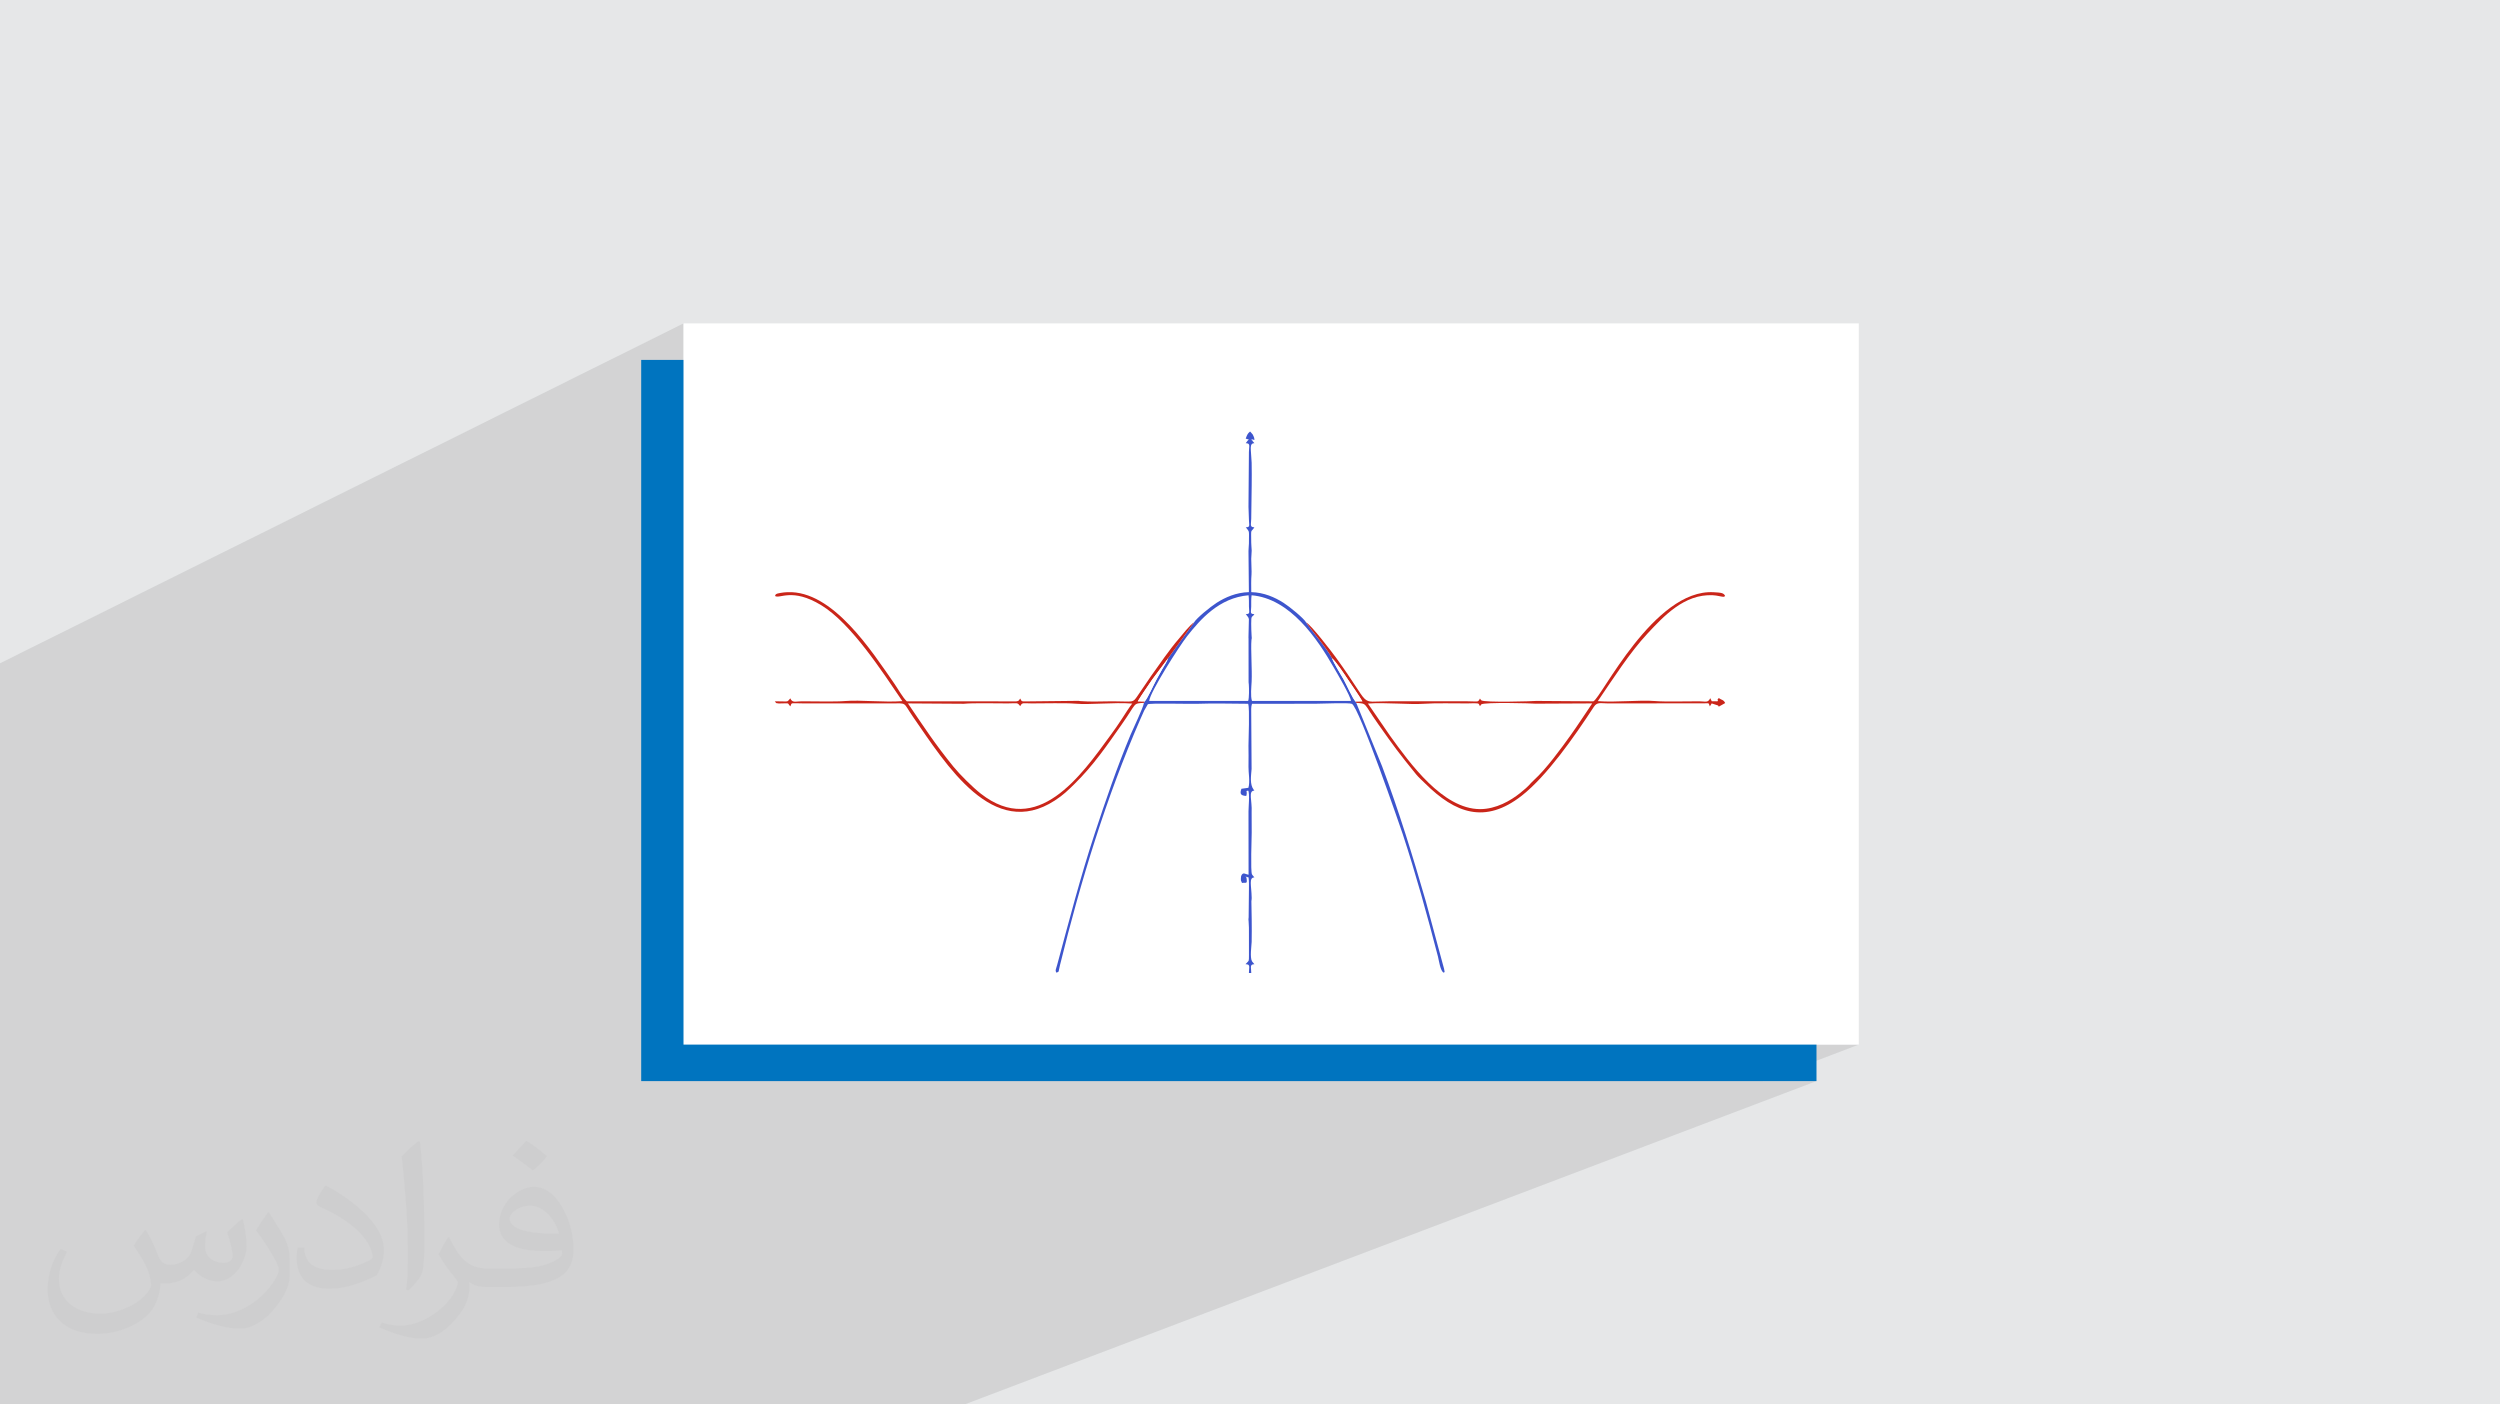 <?xml version="1.0" encoding="UTF-8"?>
<!DOCTYPE svg PUBLIC "-//W3C//DTD SVG 1.0//EN" "http://www.w3.org/TR/2001/REC-SVG-20010904/DTD/svg10.dtd">
<!-- Creator: CorelDRAW -->
<svg xmlns="http://www.w3.org/2000/svg" xml:space="preserve" width="94.192mm" height="52.917mm" version="1.0" style="shape-rendering:geometricPrecision; text-rendering:geometricPrecision; image-rendering:optimizeQuality; fill-rule:evenodd; clip-rule:evenodd"
viewBox="0 0 9404.92 5283.66"
 xmlns:xlink="http://www.w3.org/1999/xlink"
 xmlns:xodm="http://www.corel.com/coreldraw/odm/2003">
 <defs>
  <style type="text/css">
   <![CDATA[
    .fil3 {fill:#0074BF}
    .fil6 {fill:#3D55CD}
    .fil7 {fill:#CA2519}
    .fil5 {fill:white}
    .fil4 {fill:white}
    .fil2 {fill:#373435;fill-opacity:0.031}
    .fil1 {fill:#2B2A29;fill-opacity:0.102}
    .fil0 {fill:#E6E7E8}
   ]]>
  </style>
 </defs>
 <g id="Layer_x0020_1">
  <polygon class="fil0" points="-0,0 9404.92,0 9404.92,5283.66 -0,5283.66 "/>
  <polygon class="fil1" points="-0,4371.71 -0,4365.76 -0,4364.29 -0,4319.44 -0,4309.51 -0,4292.28 -0,4289.36 -0,4286.85 -0,4281.92 -0,4270.93 -0,4268.74 -0,4267.15 -0,4255.8 -0,4243.89 -0,4241.02 -0,4226.1 -0,4225.77 -0,4220.48 -0,4208.43 -0,4195.38 -0,4195.17 -0,4194.05 -0,4176.85 -0,4153.62 -0,4146.48 -0,4113.92 -0,4113.91 -0,4095.19 -0,4084.33 -0,4071.34 -0,4071.12 -0,4045.17 -0,3985.01 -0,3971.19 -0,3951.48 -0,3931.27 -0,3929.56 -0,3922.13 -0,3892.58 -0,3891.64 -0,3869.34 -0,3820.33 -0,3819.39 -0,3795.69 -0,3776.95 -0,3743.32 -0,3739.58 -0,3705.15 -0,2549.76 -0,2495.24 2571.35,1216.57 2571.35,2514.41 4249.96,1737.08 4237.48,1743.26 4225.81,1750.06 4215.05,1757.43 4205.29,1765.3 4196.67,1773.6 4189.27,1782.29 4183.21,1791.3 4178.59,1800.56 4175.54,1810.04 4174.21,1821.72 4176.36,1829.92 4181.58,1835.3 4189.47,1838.54 4199.6,1840.28 4200.44,1840.35 4301.87,1793.58 4315.96,1789.15 4330.36,1786.58 4344.8,1785.98 4358.97,1787.43 4372.55,1791.08 4385.24,1797 4396.74,1805.31 4406.76,1816.09 4414.97,1829.48 4421.07,1845.56 4424.76,1864.44 4425.74,1886.22 4423.7,1911.02 4328.84,1954.34 4337.16,1953.66 4347.28,1953.18 4357.5,1952.97 4367.79,1952.97 4378.06,1953.13 4388.29,1953.38 4398.38,1953.68 4408.31,1953.97 4417.98,1954.18 4427.37,1954.26 4427.44,1965.88 4427.61,1977.01 4427.79,1987.63 4427.89,1997.77 4427.81,2007.42 4427.47,2016.6 4426.78,2025.31 4425.63,2033.56 4423.95,2041.37 4421.65,2048.72 4418.61,2055.64 4414.77,2062.12 4410.02,2068.17 4404.28,2073.81 4397.45,2079.04 4389.44,2083.87 4382.27,2087.36 4243.35,2150.25 4249.93,2152.46 4270.53,2156.61 4285.69,2157.82 4410.76,2101.29 4419.59,2118.37 4425.28,2128.96 4429.09,2136.84 4432.71,2142.45 4437.82,2146.13 4446.13,2148.32 4451.31,2148.74 4612.67,2076.07 4612.69,2121.76 4700.91,2082.13 4699.31,2083.23 4698.25,2084.23 4696.79,2085.24 4612.69,2123.03 4612.71,2157.6 5315.54,1842.48 5318.61,1911.37 5545.19,1908.32 4957.92,2169.21 4958.16,2170.31 4958.65,2177.89 5951.97,1736.85 5938.32,1743.58 5930.87,1748.37 5922.59,1754.76 5913.97,1762.46 5905.45,1771.16 5897.51,1780.56 5890.62,1790.37 5885.25,1800.3 5881.86,1810.04 5880.53,1821.72 5882.67,1829.92 5887.9,1835.3 5895.78,1838.54 5901.71,1839.56 5993.86,1798.82 6001.64,1795.43 6011.05,1792.34 6021.75,1789.75 6033.44,1787.92 6045.76,1787.09 6058.4,1787.48 6071.02,1789.34 6083.3,1792.91 6094.92,1798.4 6105.55,1806.08 6114.84,1816.16 6122.49,1828.89 6128.16,1844.5 6131.53,1863.24 6132.26,1885.33 6130.03,1911.02 6029.73,1954.94 6033.56,1954.47 6043.48,1953.66 6053.6,1953.18 6063.82,1952.97 6074.1,1952.97 6084.39,1953.13 6094.6,1953.38 6104.71,1953.68 6114.62,1953.97 6124.31,1954.18 6133.68,1954.26 6133.75,1965.88 6133.92,1977.01 6134.1,1987.63 6134.2,1997.77 6134.12,2007.42 6133.78,2016.6 6133.09,2025.31 6131.95,2033.56 6130.27,2041.37 6127.96,2048.72 6124.93,2055.64 6121.08,2062.12 6116.34,2068.17 6110.6,2073.81 6103.77,2079.04 6095.76,2083.87 6088.58,2087.36 5946.3,2149.13 5956.25,2152.46 5976.86,2156.61 5987.49,2157.46 6117.08,2101.29 6125.92,2118.37 6131.14,2127.83 6133.97,2134.14 6135.33,2138.05 6136.12,2140.3 6137.24,2141.61 6139.6,2142.71 6144.1,2144.33 6151.66,2147.21 6153.27,2147.65 6318.98,2076.07 6319,2119.44 6400.28,2084.41 6396.44,2087.14 6395.47,2089.17 6395.27,2090.42 6319.01,2123.27 6319.02,2156 6415.07,2114.7 6431.69,2112.72 6451.58,2115.56 6460.37,2118.42 6467.88,2122.24 6474.21,2126.93 6479.45,2132.45 6483.71,2138.72 6487.08,2145.68 6489.66,2153.26 6491.53,2161.39 6492.8,2170.01 6493.58,2179.05 6493.95,2188.46 6494.01,2198.14 6493.86,2208.06 6493.59,2218.13 6493.31,2228.3 6493.1,2238.48 6492.68,2258.84 6492.05,2277.05 6491.33,2293.23 6490.62,2307.47 6490.05,2319.86 6489.73,2330.51 6489.76,2339.52 6490.27,2346.98 6491.36,2353 6493.14,2357.67 6495.74,2361.1 6499.24,2363.38 6503.78,2364.61 6509.48,2364.9 6516.42,2364.34 6522.73,2363.34 6533.56,2358.76 6539.44,2356.34 6522.99,2363.3 6524.74,2363.02 5954.36,2604.3 6575.59,2604.3 4961.52,3276.95 4961.44,3279.71 4961.22,3286.73 5356.19,3122.22 5359.16,3191.13 5456.23,3189.8 5914.09,3000.33 5914.06,3061.53 6041.88,3008.81 6027,3016.45 6013.81,3025.82 6002.61,3036.89 5914.06,3073.39 5914.04,3115.43 6045.74,3061.3 6054.7,3058.19 6064.54,3056.06 6075.29,3054.94 6086.99,3054.84 6097.85,3055.73 6107.85,3057.62 6117.04,3060.47 6125.43,3064.24 6133.06,3068.91 6139.98,3074.47 6146.21,3080.86 6151.78,3088.05 6156.73,3096.03 6161.08,3104.77 6164.88,3114.22 6168.15,3124.37 6170.93,3135.17 6173.24,3146.62 6175.14,3158.66 6176.64,3171.27 6177.78,3184.43 6178.59,3198.1 6179.1,3212.26 6179.34,3226.86 6179.36,3241.89 6179.19,3257.32 6178.85,3273.11 6178.38,3289.23 6177.81,3305.67 6177.17,3322.37 6176.5,3339.31 6175.83,3356.48 6175.19,3373.82 6174.62,3391.33 6174.14,3408.96 6173.8,3426.68 6249.32,3427.9 4995.48,3929.71 6992.76,3929.71 6632.49,4067.1 6833.57,4067.1 3628.21,5283.66 3442.39,5283.66 1612.46,5283.66 1542.66,5283.66 1382.5,5283.66 1319.1,5283.66 661.21,5283.66 639,5283.66 550.02,5283.66 536.1,5283.66 525,5283.66 506.27,5283.66 468.66,5283.66 396.45,5283.66 314.2,5283.66 303.12,5283.66 234.19,5283.66 166.66,5283.66 146.23,5283.66 73.07,5283.66 10.68,5283.66 -0,5283.66 -0,5184.15 -0,5123 -0,5122.61 -0,5122.54 -0,5115.47 -0,5107.05 -0,5089.72 -0,5083.86 -0,5068.43 -0,5061.17 -0,5048.96 -0,5024.55 -0,5020.39 -0,5010.37 -0,5006.47 -0,4971.88 -0,4962.09 -0,4906.1 -0,4887.53 -0,4873.52 -0,4845.74 -0,4842.5 -0,4829.61 -0,4805.68 -0,4804.72 -0,4771.71 -0,4770.66 -0,4752.83 -0,4730.41 -0,4730.09 -0,4633.66 -0,4619.1 -0,4595.44 -0,4588.95 -0,4560.23 -0,4542.1 -0,4539.36 -0,4491.67 -0,4487.75 -0,4468.43 -0,4448.51 -0,4428.43 -0,4419 -0,4415.67 -0,4407.28 -0,4404.56 -0,4393.48 -0,4388.57 -0,4380.19 -0,4379.61 "/>
  <path class="fil2" d="M548.54 4627.69c17.95,27.21 29.6,53.36 40.96,82.43 8.45,16.91 12.93,48.09 52.57,48.09 11.61,0 28.28,-3.42 43.06,-11.61 16.63,-8.73 29.32,-21.94 35.94,-42l15.85 -53.36 38.57 -19.02 2.64 2.64c-5.27,20.09 -6.59,39.36 -6.59,54.43 0,44.63 38.57,61.56 69.22,61.56 17.95,0 34.09,-8.73 34.09,-25.11 0,-21.13 -8.98,-57.06 -20.62,-89.29 17.95,-17.95 35.94,-35.94 56.53,-50.47l3.17 1.6c8.98,38.04 14,75.56 14,100.66 0,24.57 -10.83,51.79 -19.81,69.49 -18.49,34.87 -51.25,62.62 -90.87,62.62 -30.1,0 -63.65,-15.07 -86.66,-43.06l-1.32 0c-21.66,26.96 -55.22,51.25 -108.86,51.25l-16.63 0c-2.64,35.41 -10.29,60.49 -21.94,82.95 -31.95,62.34 -126.81,106.47 -216.1,106.47 -124.17,0 -186.51,-71.59 -186.51,-166.96 0,-58.91 19.27,-113.6 48.88,-152.42l24.29 10.04c-18.49,35.41 -30.91,68.68 -30.91,101.45 0,89.29 72.66,131.83 156.4,131.83 77.68,0 173.83,-49.41 191.28,-106.72 -6.59,-62.62 -30.1,-91.93 -66.04,-148.99 10.83,-19.02 24.83,-38.04 42.28,-58.38l3.17 0 0 0 0 0 -0.02 -0.09zm1432.13 -336.04c26.15,16.39 51.79,35.66 76.87,57.85 -14,19.81 -31.45,37.79 -53.11,53.64 -25.11,-20.34 -50.19,-37.79 -75.84,-56.27 17.42,-19.55 34.62,-38.29 52.04,-55.22l0 0 0 0 0 0 0 0 0 0 0.03 0zm13.47 244.11c-42.28,0 -76.87,27.75 -76.87,48.34 0,44.13 84.53,57.85 185.72,57.31 -12.68,-51.79 -57.06,-105.68 -108.86,-105.68l0.01 0.03zm-94.86 236.19c54.96,0 103.04,-1.6 139.74,-10.83 40.96,-10.29 75.56,-30.91 75.56,-45.17 0,-3.7 0,-8.19 -1.32,-11.89 -22.98,2.11 -49.41,2.11 -72.38,2.11 -74.49,0 -131.55,-16.91 -154.02,-58.66 -5.55,-11.61 -9.51,-24.57 -9.51,-39.36 0,-40.43 17.42,-79.79 48.09,-107 25.61,-22.45 53.89,-36.44 82.67,-36.44 52.04,0 93.51,41.75 122.57,107.54 15.85,35.94 26.68,77.4 26.68,129.72 0,34.87 -9.51,64.19 -31.17,85.85 -40.43,39.11 -114.92,53.89 -229.04,53.89l-51.79 0 0 0 -13.47 0c-28.28,0 -48.62,-5.02 -64.72,-17.42l-2.64 0c0.79,6.59 1.32,12.93 1.32,19.02 0,25.61 -8.45,58.38 -25.61,84.53 -50.72,75.3 -105.68,108.04 -153.24,108.04 -48.09,0 -107,-18.49 -160.11,-42.54l9.51 -18.49c17.17,7.13 40.96,11.89 73.7,11.89 85.85,0 198.66,-82.43 212.66,-163 -3.17,-6.59 -8.98,-15.32 -17.17,-24.57 -25.11,-29.85 -40.96,-54.68 -55.75,-80.83 12.68,-25.11 24.29,-45.17 35.13,-63.4l4.49 -0.53c36.72,74.77 69.99,117.55 144.23,117.55l11.61 0 0 0 53.89 0 0 0 0 0 0 0 0 0 0 0 0.09 0.01zm-371.98 79c6.34,-34.34 6.87,-72.91 6.87,-108.86l0 -53.36c0,-99.6 -12.68,-244.36 -22.98,-338.68 17.95,-19.27 43.06,-42 62.87,-57.31l5.81 1.6c13.47,118.62 16.63,256 16.63,383.06 0,33.3 -1.32,65.79 -4.49,89.55 -1.85,30.1 -19.27,52.83 -56.53,87.7l-8.19 -3.7zm-382.8 -157.19c1.85,46.77 24.83,83.49 105.15,83.49 49.93,0 92.19,-12.93 138.96,-35.13 8.45,-3.7 12.93,-8.73 12.93,-12.93 0,-29.32 -22.45,-68.15 -60.23,-103.55 -36.72,-33.3 -85.34,-62.62 -130.76,-82.18 -15.6,-6.59 -20.62,-13.47 -20.62,-20.09 0,-13.47 17.95,-41.75 32.77,-62.09l5.02 -0.53c52.04,27.21 110.17,67.64 153.24,112.53 39.11,41.47 63.4,83.49 63.4,129.19 0,33.81 -10.29,65.51 -26.96,95.11 -57.06,28.79 -117.83,50.72 -178.06,50.72 -73.17,0 -123.1,-34.34 -123.1,-114.92 0,-8.73 0,-22.19 3.17,-39.64l25.11 0 0 0 0 0 0 0 0 0 0 0 -0.02 0zm-132.37 -132.9l45.45 73.45c16.63,27.21 32.23,56.81 32.23,103.55l0 59.7c0,48.34 -30.91,100.13 -80.83,151.38 -39.11,34.62 -73.7,49.41 -105.68,49.41 -47.55,0 -101.98,-14.79 -164.85,-41.75l7.13 -18.49c19.81,5.27 42.79,9.77 71.06,9.77 90.36,-0.53 182.8,-66.57 225.08,-147.15 5.02,-9.26 6.87,-17.95 6.87,-24.04 0,-9.26 -5.02,-19.55 -8.98,-28.79 -22.98,-43.31 -48.62,-82.95 -76.87,-119.68 14.79,-23.25 29.6,-45.7 45.7,-67.9l3.7 0.53 0 0 0 0 0 0 0 0 0 0 -0.02 0.01z"/>
  <rect class="fil3" x="2412.15" y="1353.96" width="4421.42" height="2713.14"/>
  <rect class="fil4" x="2571.34" y="1216.57" width="4421.42" height="2713.14"/>
  <g id="_1945123552288">
   <path class="fil5" d="M3833.85 2704.9l-2.52 -24.21 23.2 0.68 -2.22 23.61c-0.6,-0.74 -1.3,-1.78 -1.59,-2.38l-3.23 -8.27c-3.68,-8.49 1.39,-3.68 -5.95,-8.65 -4.26,9.41 -0.85,11.04 -7.71,19.21zm-418.24 -58.71c61.65,90.5 100.83,151.4 171.33,238.18 23.81,29.32 73.01,78.1 102.94,101.48 213.28,166.55 376.85,-67.68 488.27,-220.54 14.37,-19.71 29.41,-40.66 42.65,-61.45 9.55,-14.98 30.18,-47.18 38.66,-57.06 -69.31,-5.34 -157.64,5.24 -214.54,0.38 -39.04,-3.34 -117.27,-0.74 -163.92,-1 -33.89,-0.19 -35.18,-4.39 -43.03,10.48 -11.44,-15.3 -9.38,-10.59 -46.64,-10.48 -43.67,0.14 -131.3,-2.21 -165.46,1.42l-210.26 -1.41z"/>
   <path class="fil5" d="M5556.52 2705.19l-2.01 -24.29 23.3 -0.09c-1.28,8.09 -0.89,5.13 -0.93,13.17l-2.15 11.13c-6.54,-9.93 -3.1,-9.77 -7.18,-19.4 -7.36,5.1 -1.86,0.28 -5.67,8.64l-3.7 8.41c-0.23,-0.55 -1.2,1.7 -1.67,2.44zm-327.62 62.18c74.86,103.67 198.45,275.98 338.66,276.52 60.92,0.23 115.91,-32.33 150.08,-59.63 41.57,-33.22 32.14,-30.6 53.8,-50.26 44.7,-40.58 101.06,-117.52 137.09,-167.91 27.83,-38.93 54.27,-80.07 81.4,-119.9l-212.6 1.04c-11.9,-1.34 -193.53,-6.19 -204.85,2.68l-4.91 6.76c-6.09,-11.54 -2.55,-10.11 -17.62,-10.92 -7.93,-0.42 -20.45,0.42 -29.02,0.45 -48.51,0.14 -119.73,-1.8 -163.24,1.33 -54.71,3.93 -145.82,-5.78 -211.6,-0.72l82.81 120.57z"/>
   <path class="fil5" d="M4719.01 2310.32c-8.55,13.97 -12.41,1.65 -11.99,35.63 0.2,15.9 0.33,30.04 1.44,45.55 1.48,20.51 0.75,1.37 -0.55,16.52 -2.86,33.45 2.8,110.62 0.75,155.51 -0.95,20.9 -4.95,55.22 1.28,73.33l372.38 0.06c-1.87,-18.87 -52.01,-103.62 -64.25,-125.02 -62.35,-109.02 -164.69,-260.41 -309.6,-272.54 -1.96,14.3 -1.17,27.94 -1.39,42.41 -0.32,21.95 -6.03,28.15 11.94,28.55z"/>
   <path class="fil5" d="M4662.55 2339.46c-2.79,-9.52 -3.67,-14.1 -0.19,-25.51 0.26,-0.87 1.38,-1.33 1.61,-3.15 0.24,-1.9 1.24,-2.13 1.9,-3.17 19.74,-2.2 18.76,14.94 15.18,30.66 -13.46,4.22 -3.66,3.43 -18.49,1.16zm-34.23 -32.72c24.75,-3.54 22.11,16.79 17.01,35.51 -12.29,-1.05 -20.2,2.11 -22.75,-13.84 -1.85,-11.61 2.35,-17.24 5.73,-21.67zm-305.09 330.19l372.38 -0.06c3.87,-11.26 3.4,-46.34 2.47,-61.05 -0.22,-3.4 -0.8,-7.27 -0.96,-9.47l-0.16 -164.02c-0.06,-0.86 -0.17,-1.83 -0.19,-2.68 -0.03,-0.83 -0.06,-1.8 -0.05,-2.64l1.56 -67.85c-0.96,-4.79 -2.11,-6.02 -2.94,-7.44 -0.53,-0.92 -1.17,-1.62 -1.78,-2.52l-7.04 -8.9c17.97,-0.4 12.27,-6.6 11.94,-28.55 -0.22,-14.47 0.57,-28.11 -1.39,-42.41 -111.03,9.3 -181.97,91.64 -230.99,153.69 -29.34,37.12 -139.92,210.68 -142.85,243.87z"/>
   <path class="fil6" d="M5018.05 2511.91c12.24,21.4 62.39,106.15 64.25,125.02l-372.38 -0.06c-6.23,-18.11 -2.23,-52.43 -1.28,-73.33 2.05,-44.89 -3.6,-122.07 -0.75,-155.51 1.3,-15.16 2.03,3.98 0.55,-16.52 -1.11,-15.51 -1.24,-29.66 -1.44,-45.55 -0.42,-33.98 3.44,-21.66 11.99,-35.63 -17.97,-0.4 -12.26,-6.6 -11.94,-28.55 0.22,-14.47 -0.57,-28.11 1.39,-42.41 144.91,12.13 247.26,163.51 309.6,272.54zm-694.82 125.02c2.94,-33.19 113.52,-206.75 142.85,-243.87 49.02,-62.05 119.96,-144.39 230.99,-153.69 1.96,14.3 1.17,27.94 1.39,42.41 0.33,21.95 6.03,28.15 -11.94,28.55l7.04 8.9c0.61,0.9 1.25,1.6 1.78,2.52 0.83,1.42 1.98,2.65 2.94,7.44l-1.56 67.85c-0.01,0.84 0.02,1.81 0.05,2.64 0.02,0.85 0.13,1.82 0.19,2.68l0.16 164.02c0.16,2.2 0.74,6.06 0.96,9.47 0.94,14.71 1.41,49.78 -2.47,61.05l-372.38 0.06zm168.59 -295.31l-97 134.12c-4.9,13.49 -15.31,28.97 -22.81,42.01 -8.39,14.6 -13.61,24.65 -21.72,39.25 -10.58,19.05 -33,70.08 -44.02,81.84l-2.9 5.23c-1.1,15.49 -40.83,97.29 -50.48,120.45 -50.82,121.99 -93.03,245.18 -134.65,371.3 -53.69,162.73 -96.56,328.65 -141.22,494 -4.69,17.35 -8.29,20.59 -2.72,29.36 11.69,-4.79 6.52,-0.71 13.47,-28.9 77.98,-316.17 173.39,-630.27 303.39,-927.52 4.91,-11.24 8.11,-18.77 13.31,-29.75l13.41 -23.31c1.16,-5.31 157.72,-0.97 187.57,-2.09 61.48,-2.29 128.16,-0.19 190.14,0.01 6.25,18.2 1.08,134.38 1.07,157.94 -0.01,20.16 0.94,52.32 0.09,79.27 -0.63,19.63 6.64,55.81 -0.36,78.79l-26.18 3.67c-6.86,18.7 -3.1,25.76 18.16,26.99 6.05,-20.27 -5.48,-17.9 7.2,-20.13 6.6,8.79 0.93,67.91 1.2,78.79l0.28 237.57c-12.56,-1.34 -20.94,-12.37 -28.02,5.14 -0.9,2.23 -1.31,15.75 -0.37,17.45 7.33,13.27 -3.23,6.88 19.71,7.72 1.66,-5.25 2.81,0.02 1.62,-12.57 -0.86,-9.13 -0.12,-6.2 -4.48,-10.57l11.51 3.04c2.13,15.16 1.45,31.22 1.39,46.75l-1.07 102.98c-0.94,11.29 -0.97,5.76 -0.06,16.61 1.27,15.02 1.27,30.17 1.14,45.53l0.07 79c0.47,28.35 -2.03,23.03 -4.94,27.12l-4.94 5.56c-0.53,-0.73 -2.02,1.86 -2.83,2.97 19.86,0.42 12.54,10.34 12.54,33.15l8.86 0c0,-21.46 -7.09,-32.71 11.81,-33.15l-7.24 -8.53c-0.62,-0.9 -1.26,-1.6 -1.8,-2.52 -8.29,-14.21 -1.92,-57.51 -1.27,-72.75 0.78,-18.04 0.2,-66.03 0.13,-84.61l-1.16 -68c0.11,-1.38 0.95,-8.55 0.95,-8.58l0.15 -5.24c-0.91,-46.48 -11.51,-75.83 10.23,-76.32l-5.03 -5.93c-0.71,-0.93 -1.46,-1.71 -2.15,-2.72 -0.62,-0.9 -1.26,-1.6 -1.8,-2.52 -6.2,-10.64 -1.16,-141.83 -1.19,-157.34l-0.26 -76.61c2.56,-43.79 -14.18,-80.87 10.42,-81.43 -0.7,-1.14 -1.84,-2.2 -2.55,-3.13 -15.71,-20.45 -9.78,-53.32 -8.01,-78.04l-1.33 -205.86c0,-13.41 -1.18,-27.95 2.81,-39.51l236.66 -0.14c25.99,-0.17 126.94,-4.58 139.06,0.27 26.97,10.79 186.24,474.75 190.8,488.57 49.69,150.67 92.97,307.81 133.16,462.54 3.26,12.51 8.79,55.07 21.6,60.32 3.34,-5.25 5.11,5.55 1.26,-15.06 -0.6,-3.19 -3.62,-13.03 -4.73,-17.19l-63.36 -234.57c-49.56,-171.97 -101.99,-342.25 -164.91,-509.53l-97.3 -238.75 -2.91 -5.23c-11.02,-11.75 -33.44,-62.78 -44.02,-81.84 -12.37,-22.28 -37.04,-60.69 -44.52,-81.26 -15.98,-32.76 -76.44,-103.31 -97,-134.12 -9.29,-16.05 -61.42,-58.81 -85.49,-74.1 -32.14,-20.41 -73.23,-38.79 -120.98,-39.98 -0.09,-22.23 -0.89,-44.98 0.95,-66.9 1.01,-11.95 -1.1,-36.83 -1.07,-58.58l1.63 -29.06c0.03,-0.84 0.06,-1.81 0.06,-2.65 -0.04,-5.48 -1.64,-18.54 -1.7,-29.05 -0.37,-57.49 -2.51,-35.39 11.9,-57.52 -18.53,-0.43 -12.12,-10.7 -11.89,-32.23l1.72 -125.92c0.07,-18.57 0.65,-66.56 -0.13,-84.6 -2.28,-53.07 -9.96,-73.07 10.3,-73.85l-11.69 -13.55c36.35,-9.46 -15.87,13.24 11.85,-3.58 -2.15,-5.7 -3.65,-10.95 -6.83,-16.15l-9.57 -10.61c-10.14,7.92 -12.01,15.09 -16.41,26.76l11.85 3.58c-1.29,1.36 -4.47,3.84 -4.75,4.16l-6.94 9.39c18.88,0.72 12.11,10.34 11.87,33.03l-1.64 207.25c0.02,0.86 0.1,1.82 0.15,2.71 0.77,14.42 1.32,29.38 1.56,45.06 0.32,21.53 5.94,28.14 -11.94,28.56 0.72,1.11 1.89,2.13 2.61,3.02 0.67,0.85 1.66,1.9 2.43,2.92 6.77,8.93 7.05,8.94 7.14,22.43 0.06,10.54 -0.09,22.19 -0.26,32.79 -0.18,11.19 -1.89,20.76 -1.65,28.07l1.51 154.54c-47.75,1.19 -88.8,19.53 -120.98,39.98 -24.14,15.35 -76.08,57.84 -85.49,74.1z"/>
   <path class="fil7" d="M3415.61 2646.19l210.26 1.41c34.16,-3.62 121.79,-1.28 165.46,-1.42 37.26,-0.11 35.2,-4.81 46.64,10.48 7.86,-14.88 9.15,-10.67 43.03,-10.48 46.65,0.26 124.88,-2.35 163.92,1 56.89,4.86 145.23,-5.72 214.54,-0.38 -8.48,9.89 -29.12,42.09 -38.66,57.06 -13.24,20.79 -28.28,41.74 -42.65,61.45 -111.42,152.86 -274.99,387.08 -488.27,220.54 -29.93,-23.37 -79.13,-72.16 -102.94,-101.48 -70.5,-86.78 -109.68,-147.68 -171.33,-238.18zm887.78 -2.14l2.9 -5.23 -25.93 -0.55c16.65,-27.56 36.98,-56.02 54.57,-82.25l59.91 -80.3 97 -134.12c-13.59,7.11 -46.27,48.82 -57.89,62.29 -18.91,21.95 -34.82,43.41 -53.32,68.72 -34.82,47.61 -66.31,93.17 -100.26,143.77 -20.25,30.18 -16.08,21.89 -94.32,21.89 -37.72,0 -84.71,2.45 -121.25,-0.7 -12.92,-1.11 0.3,-1.02 -11.38,-0.97l-194.31 2.09c-16.45,-0.19 -14.6,1.49 -21.14,-10.89 -5.21,6.96 -3.89,9.27 -14.57,10.75l-411.96 -0.19c-15.12,-13.68 -33.94,-47.86 -46.88,-66.42 -84.74,-121.56 -231.4,-351.41 -402.3,-344.21 -8.8,0.37 -17.51,1.29 -26.19,2.81 -18.99,3.32 -17.61,4.78 -20.4,11.58 17.57,12.08 64.28,-32 173.7,34.61 113.38,69.03 230.95,251.77 305.29,360.92 -69.29,5.34 -157.71,-5.21 -214.67,-0.41 -38.77,3.27 -117.49,0.86 -163.77,1.04 -23.09,0.09 -35.76,7.15 -43.06,-11.14 -15.22,15.94 -0.69,11.13 -58.24,11.13 7.63,9.49 0.8,5.71 15.09,8.2 1.3,0.23 16.02,-0.35 18.42,-0.42 22.87,-0.61 13.41,-0.59 24.73,11.27 6.46,-16.2 -0.36,-11.19 50.25,-11.13l193.63 -0.1c44.24,-0.28 88.65,0.12 132.92,0.1 65.26,-0.04 45.02,-6.77 84.27,49.88 125.78,181.55 301.61,466.82 534.16,315.29 32.12,-20.93 49.12,-37.85 74.07,-62.36 71.4,-70.11 120.93,-143.22 177.79,-224.18 58.46,-83.23 40.28,-77.55 83.14,-80.78z"/>
   <path class="fil7" d="M5146.08 2646.8c65.78,-5.06 156.89,4.65 211.6,0.72 43.51,-3.13 114.74,-1.19 163.24,-1.33 8.57,-0.03 21.09,-0.87 29.02,-0.45 15.08,0.81 11.53,-0.62 17.62,10.92l4.91 -6.76c11.32,-8.87 192.95,-4.01 204.85,-2.68l212.6 -1.04c-27.13,39.83 -53.57,80.97 -81.4,119.9 -36.04,50.38 -92.39,127.33 -137.09,167.91 -21.66,19.66 -12.23,17.04 -53.8,50.26 -34.17,27.3 -89.17,59.86 -150.08,59.63 -140.21,-0.54 -263.8,-172.85 -338.66,-276.52l-82.81 -120.57zm-232.38 -305.19c20.56,30.8 81.03,101.36 97,134.12 16.14,14.43 45.52,58.83 59.91,80.3 17.58,26.23 37.91,54.69 54.57,82.25l-25.93 0.55 2.91 5.23c43.12,3.8 24.76,-1.81 81.64,78.69 61.85,87.52 76.66,108.01 143.55,190.26 9.34,11.48 23.49,23.89 33.91,34.23 112.89,111.93 225.5,154.9 364.54,45.27 93.84,-73.99 195.55,-219.23 269.96,-333.07 12.75,-19.51 24.51,-13.32 52.64,-13.25l362.9 -0.3c19.53,-0.02 15.18,-3.38 21.09,11.43l6.85 -11.07 24.02 7.72c0.23,0.47 1.07,1.74 1.29,2.15 0.23,0.43 0.81,1.62 1.43,2.27l24.04 -13.5c-5.99,-13.05 -13.36,-11.06 -24.04,-18.8 -11.81,12.26 1.54,0.64 -4.9,12.19l-21.53 -0.1 -5.72 -11.69c-8.64,18.7 -17.8,11.95 -40.89,11.81 -47.44,-0.3 -127.6,2.3 -167.39,-1.05 -56.96,-4.8 -145.39,5.75 -214.67,0.41 57.26,-84.08 120.7,-183.35 186.44,-253.76 61.39,-65.73 138.59,-149.59 245.6,-144.73 9.43,0.43 15.59,1.61 25.05,3.46 17.95,3.53 16.3,3.37 21.9,-0.51 -4.99,-12.17 -16.43,-12.63 -42.98,-14.2 -224.75,-13.28 -423.84,399.45 -452.78,410.44l-214.43 -1.51c-11.62,1.24 -196.38,6.85 -207.19,-2.3l-3.37 -4.28c-0.4,-0.48 -0.95,-1.7 -1.54,-2.48 -8.15,15.44 -5.64,10.6 -46.64,10.47l-297.84 0c-116.52,0 -57.75,27.74 -196.66,-163.57 -13.88,-19.11 -92.64,-122.56 -112.72,-133.09z"/>
   <path class="fil5" d="M5099.25 2638.82l25.93 -0.55c-16.65,-27.56 -36.98,-56.02 -54.57,-82.25 -14.39,-21.47 -43.77,-65.87 -59.91,-80.3 7.48,20.57 32.15,58.98 44.52,81.26 10.58,19.05 33,70.08 44.02,81.84z"/>
   <path class="fil5" d="M4306.28 2638.82c11.02,-11.75 33.44,-62.78 44.02,-81.84 8.11,-14.6 13.33,-24.65 21.72,-39.25 7.5,-13.04 17.9,-28.52 22.81,-42.01l-59.91 80.3c-17.58,26.23 -37.91,54.69 -54.57,82.25l25.93 0.55z"/>
  </g>
 </g>
</svg>
